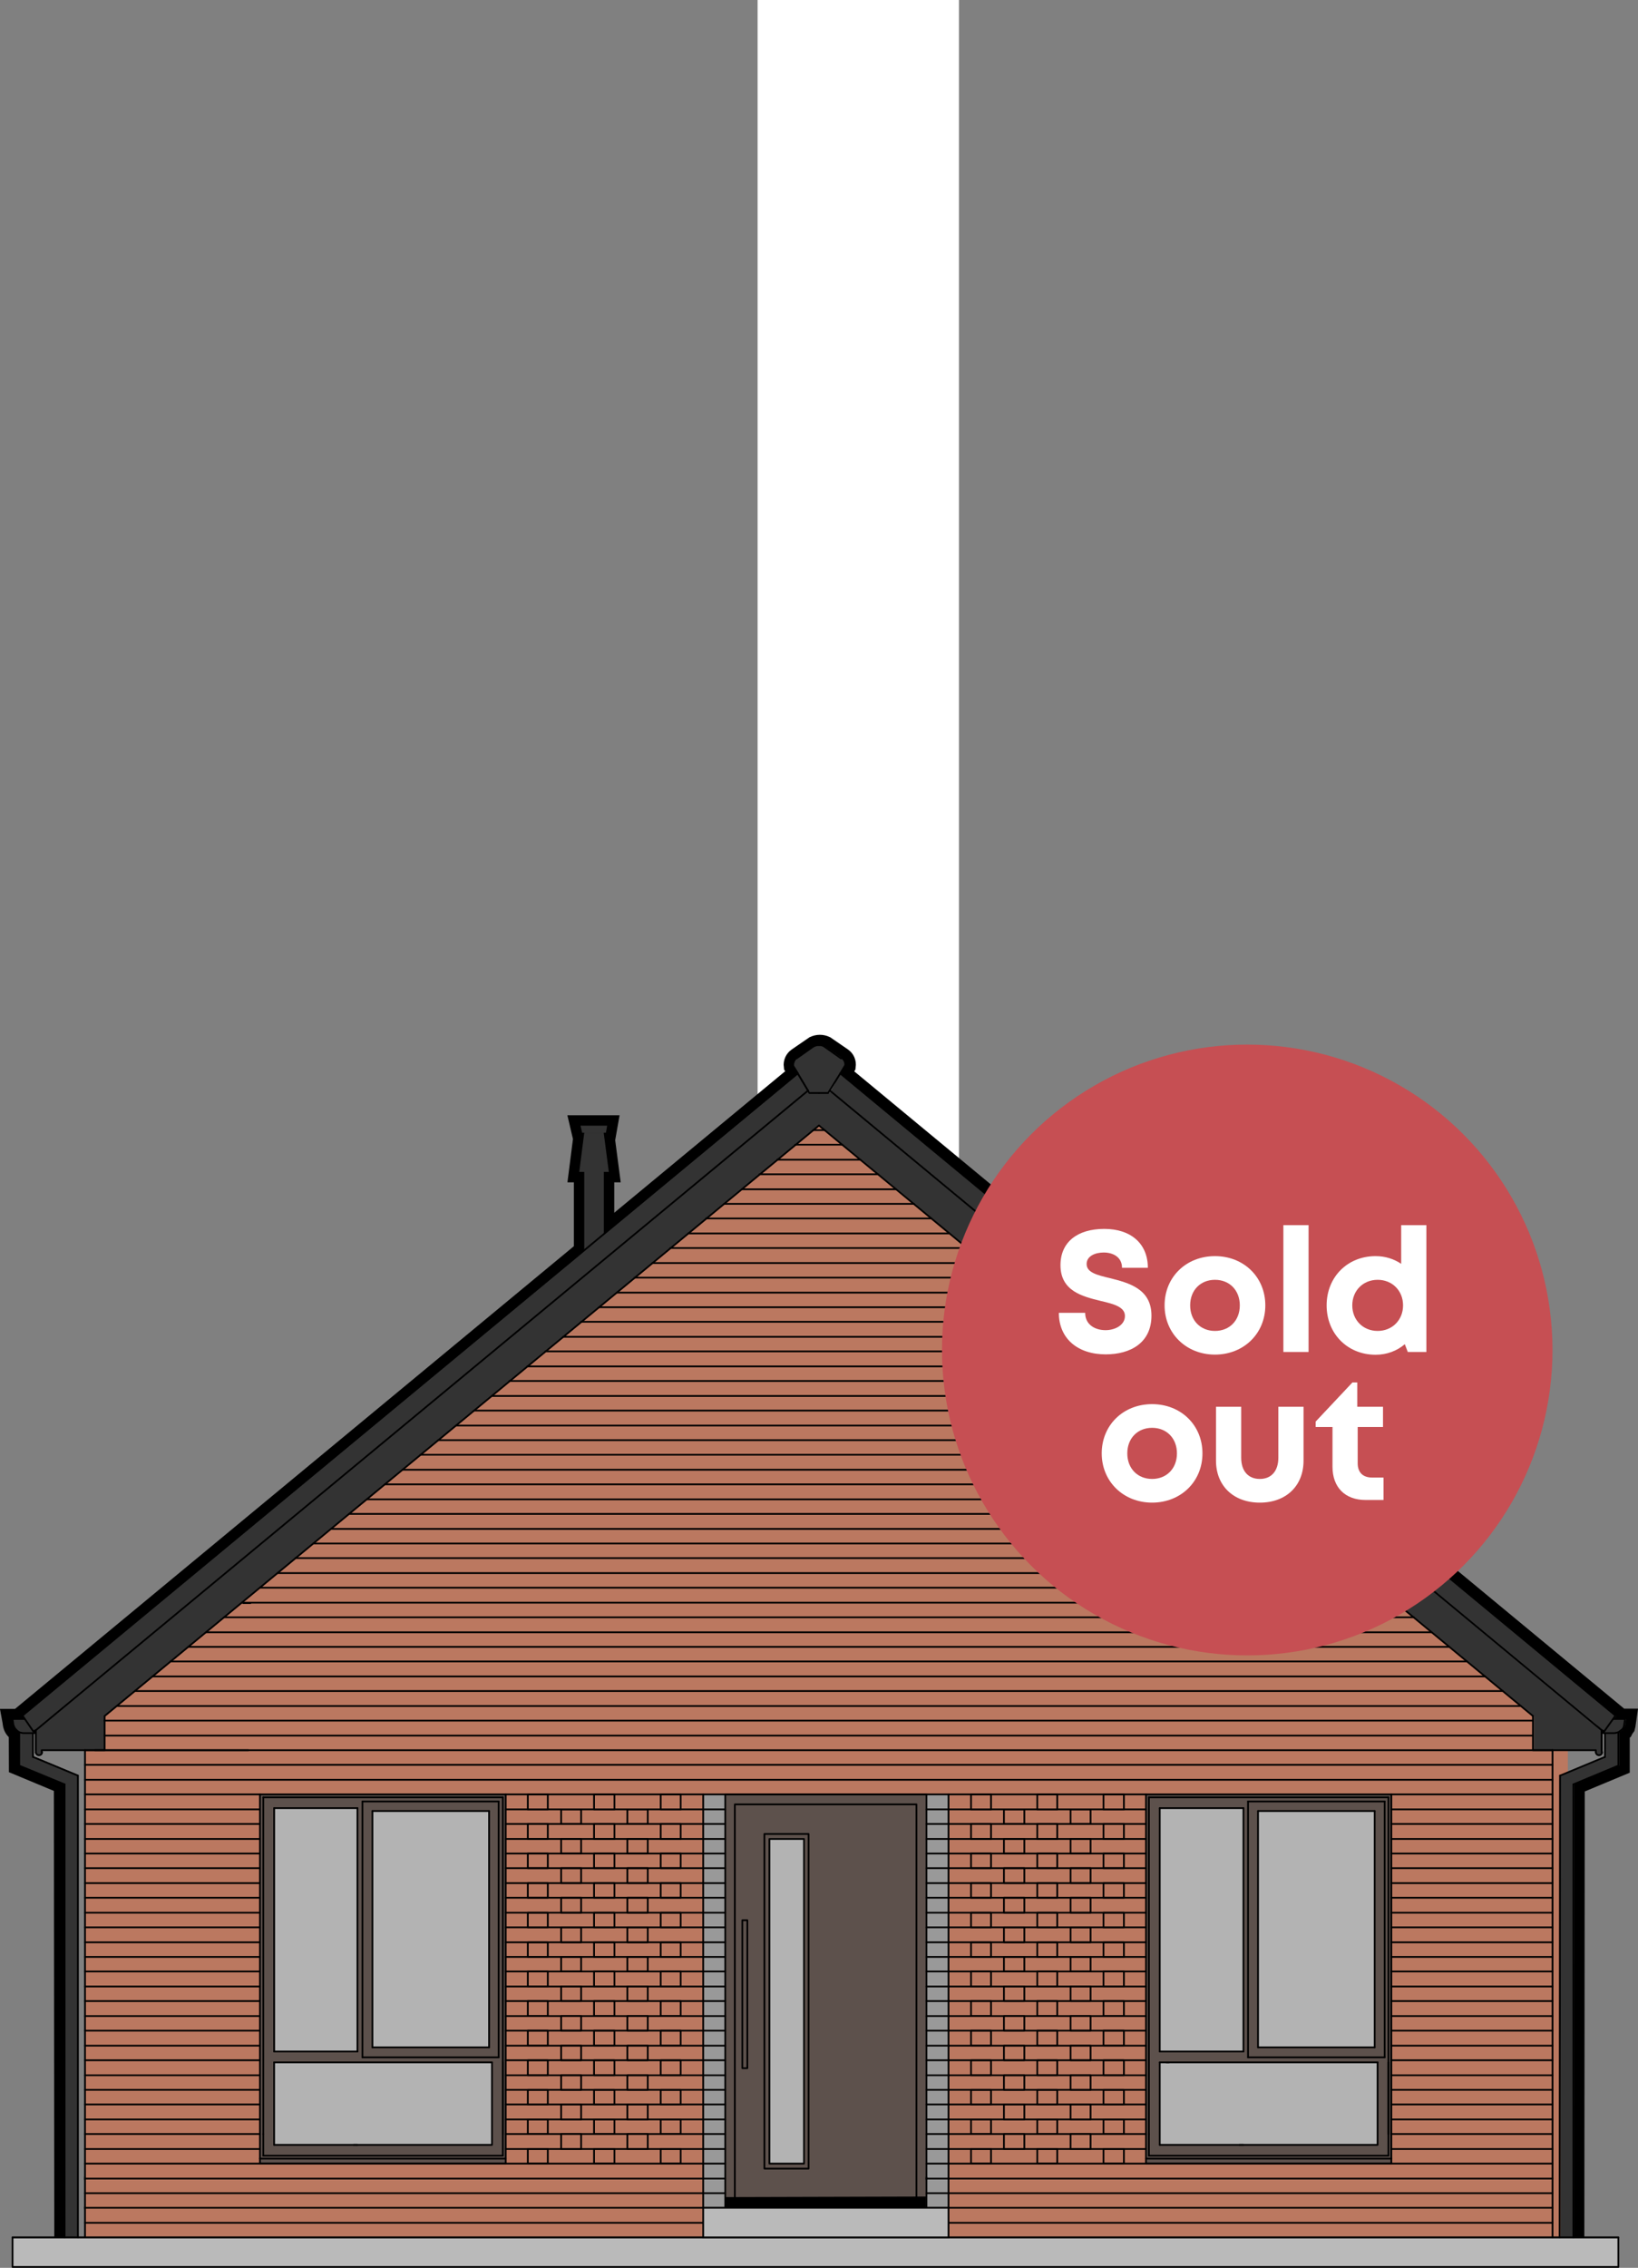 <?xml version="1.0" encoding="UTF-8"?><svg id="Layer_2" xmlns="http://www.w3.org/2000/svg" viewBox="0 0 471.87 653.02"><rect x="0" y="0" width="471.87" height="653.02" fill="#808080" stroke="none"/><defs><style>.cls-1{stroke-width:6px;}.cls-1,.cls-2{stroke-miterlimit:10;}.cls-1,.cls-2,.cls-3{stroke:#000;}.cls-1,.cls-3{fill:none;stroke-linecap:round;}.cls-4{fill:#fff;}.cls-5{fill:#999;}.cls-6{fill:#b3b3b3;}.cls-7,.cls-2{fill:#bababa;}.cls-8{fill:#bb7860;}.cls-9{fill:#333;}.cls-10{fill:#c64f53;}.cls-11{fill:#5d514c;}.cls-2,.cls-3{stroke-width:.5px;}.cls-3{stroke-linejoin:round;}</style></defs><g id="Layer_1-2"><rect class="cls-4" x="218.25" width="58" height="652"/><g id="b"><g id="c"><rect class="cls-11" x="330.05" y="516.6" width="70.75" height="106.24"/><polygon class="cls-11" points="266.86 635.49 208.85 635.58 208.85 516.6 266.86 516.51 266.86 635.49"/><rect class="cls-6" x="221.63" y="529.34" width="9.99" height="93.55"/><rect class="cls-6" x="334.09" y="520.62" width="24.12" height="69.96"/><rect class="cls-6" x="334.01" y="593.7" width="62.88" height="23.88"/><rect class="cls-6" x="362.41" y="521.46" width="33.6" height="68.04"/><rect class="cls-11" x="74.89" y="516.6" width="70.76" height="106.24"/><rect class="cls-6" x="79.19" y="520.62" width="23.78" height="69.96"/><rect class="cls-6" x="78.86" y="593.7" width="62.88" height="23.88"/><rect class="cls-6" x="107.23" y="521.46" width="33.6" height="68.04"/></g><g id="d"><path class="cls-1" d="m208.88,635.65h.25l57.56-.16v.16h.08v8.64h186.64l.12-130.44,12.96-5.4v-9.72l.48-.24.48-.36.24-.48.36-.48.12-.48.24-1.68h-3.44l.68-.96-223.5-184.92.3-.51,1.08-1.69c.12-.88-.21-1.74-.93-2.25l-4.92-3.38c-.47-.22-.98-.33-1.5-.33s-1.03.12-1.5.33l-4.92,3.38c-.72.5-1.1,1.37-.99,2.25l1.08,1.69,3.12,5.33-2.88-4.82-56.14,46.46v-18.14h1.44l-1.48-11.28h.64l.36-2.04h-7.68l.48,2.04h.6l-1.44,11.28h1.44v22.81L6.65,494.05l.74,1.01h-3.78c.03.16.07.41.11.71.09.63.07.65.13.88.05.19.16.63.48,1.08.18.25.36.4.62.62.21.18.41.32.58.43l.03,9.51,12.96,5.4.12,131.04"/></g><g id="e"><rect class="cls-9" x="168.31" y="335.88" width="5.64" height="26.94"/><polygon class="cls-9" points="167.23 324.13 174.91 324.13 174.55 326.17 167.71 326.17 167.23 324.13"/><polygon class="cls-9" points="166.87 337.45 175.39 337.45 173.91 326.17 168.31 326.17 166.87 337.45"/><path class="cls-8" d="m446.03,504.01v-9.84l-209.94-179.4L28.57,494.17l-4.08,9.84v140.28h184.39v-127.62h57.88v127.62h184.9v-140.28h-5.64.01Zm-300.34,118.87h-70.8v-106.18h70.8v106.18Zm255.12.03h-70.82v-106.24h70.82v106.24Z"/><polygon class="cls-9" points="466.49 497.91 466.49 508.45 453.53 513.85 453.41 644.29 449.57 644.29 449.57 511.21 462.65 505.81 462.57 499.06 466.49 497.91"/><path class="cls-9" d="m236.09,314.77h2.76l3.6-6.15,1.08-1.69c.12-.88-.21-1.74-.93-2.25l-4.92-3.38c-.47-.22-.98-.33-1.5-.33s-1.03.12-1.5.33l-4.92,3.38c-.72.5-1.1,1.37-.99,2.25l1.08,1.69,3.6,6.15h2.64,0Z"/><polygon class="cls-9" points="9.97 498.58 6.65 494.05 230.09 309.13 232.97 313.95 13.37 495.85 9.97 498.58"/><polygon class="cls-9" points="242.15 309.13 239.33 314.05 461.69 498.13 462.41 498.61 465.65 494.05 242.15 309.13"/><path class="cls-9" d="m239.33,314.05l-.48.72h-5.4l-.48-.82L10.52,498.21l1.48,5.8h18.41v-9.84l205.68-170.16,205.8,170.16v9.84h18v.6c0,.5.4.9.9.9s.9-.4.9-.9v-6.48l-222.36-184.08Z"/><polyline class="cls-9" points="462.17 498.45 462.17 499.09 465.41 499.09 466.01 498.97 466.49 498.73 466.97 498.49 467.45 498.13 467.69 497.65 468.05 497.17 468.17 496.69 468.41 495.01 464.97 495.01"/><polygon class="cls-9" points="5.53 497.81 5.56 508.29 18.52 513.69 18.64 644.73 22.48 644.73 22.48 511.05 9.38 505.6 9.4 497.81 5.53 497.81"/><rect class="cls-5" x="202.77" y="516.73" width="6.36" height="118.92"/><rect class="cls-5" x="266.69" y="516.73" width="6.56" height="118.92"/><path class="cls-9" d="m10.53,496.68c-.07,2.43-.14,4.86-.21,7.29l.1.95c.4.27.93.55,1.26.36.37-.21.32-.89.32-1.26-.02-2.55,1.77-3.49,1.42-5-.16-.67-.76-1.56-2.89-2.33h0Z"/><path class="cls-9" d="m8.06,495.06H3.61c.03.16.07.41.11.71.09.63.07.65.13.88.05.19.16.63.48,1.08.18.25.36.4.62.62.34.29.66.49.89.63,1.32.02,2.64.05,3.95.07,1.05-1.02,1.12-2.53.39-3.36-.75-.85-2.03-.65-2.12-.64h0Z"/></g><g id="f"><line class="cls-3" x1="24.49" y1="644.25" x2="24.49" y2="503.97"/><line class="cls-3" x1="10.33" y1="503.97" x2="10.33" y2="498.21"/><line class="cls-3" x1="266.89" y1="521.01" x2="273.25" y2="521.01"/><line class="cls-3" x1="266.89" y1="525.21" x2="273.25" y2="525.21"/><line class="cls-3" x1="266.89" y1="529.53" x2="273.25" y2="529.53"/><line class="cls-3" x1="266.89" y1="533.73" x2="273.25" y2="533.73"/><line class="cls-3" x1="266.89" y1="537.93" x2="273.25" y2="537.93"/><line class="cls-3" x1="266.89" y1="542.25" x2="273.25" y2="542.25"/><line class="cls-3" x1="266.89" y1="546.45" x2="273.25" y2="546.45"/><line class="cls-3" x1="266.89" y1="550.77" x2="273.25" y2="550.77"/><line class="cls-3" x1="266.89" y1="554.97" x2="273.25" y2="554.97"/><line class="cls-3" x1="266.89" y1="559.29" x2="273.25" y2="559.29"/><line class="cls-3" x1="266.89" y1="563.49" x2="273.25" y2="563.49"/><line class="cls-3" x1="266.89" y1="567.69" x2="273.25" y2="567.69"/><line class="cls-3" x1="266.89" y1="572.01" x2="273.25" y2="572.01"/><line class="cls-3" x1="266.89" y1="576.21" x2="273.25" y2="576.21"/><line class="cls-3" x1="266.89" y1="580.53" x2="273.25" y2="580.53"/><line class="cls-3" x1="266.89" y1="584.73" x2="273.25" y2="584.73"/><line class="cls-3" x1="266.89" y1="589.05" x2="273.25" y2="589.05"/><line class="cls-3" x1="266.89" y1="593.25" x2="273.25" y2="593.25"/><line class="cls-3" x1="266.89" y1="597.57" x2="273.25" y2="597.57"/><line class="cls-3" x1="266.89" y1="601.77" x2="273.25" y2="601.77"/><line class="cls-3" x1="266.89" y1="605.97" x2="273.25" y2="605.97"/><line class="cls-3" x1="266.89" y1="610.29" x2="273.25" y2="610.29"/><line class="cls-3" x1="266.89" y1="614.49" x2="273.25" y2="614.49"/><line class="cls-3" x1="266.89" y1="618.81" x2="273.25" y2="618.81"/><line class="cls-3" x1="266.89" y1="623.01" x2="273.25" y2="623.01"/><line class="cls-3" x1="266.89" y1="627.33" x2="273.25" y2="627.33"/><line class="cls-3" x1="266.89" y1="631.53" x2="273.25" y2="631.53"/><line class="cls-3" x1="24.49" y1="635.97" x2="24.49" y2="635.61"/><path class="cls-7" d="m3.61,652.77l462.6-8.52v8.52H3.61Zm0-8.52v8.52l462.6-8.52H3.61Z"/><rect class="cls-3" x="3.61" y="644.25" width="462.6" height="8.52"/><line class="cls-3" x1="3.61" y1="644.25" x2="466.21" y2="644.25"/><line class="cls-3" x1="24.49" y1="503.97" x2="24.49" y2="503.97"/><line class="cls-3" x1="10.33" y1="498.21" x2="10.33" y2="504.57"/><path class="cls-3" d="m10.33,504.51c0,.5.4.9.9.9s.9-.4.9-.9"/><polyline class="cls-3" points="12.01 504.57 12.01 503.97 24.49 503.97"/><path class="cls-3" d="m243.47,306.82c.12-.87-.26-1.73-.99-2.24"/><path class="cls-3" d="m237.39,301.26c-.47-.22-.98-.33-1.5-.33"/><line class="cls-3" x1="237.37" y1="301.29" x2="242.29" y2="304.77"/><polyline class="cls-3" points="243.37 306.93 242.29 308.73 238.57 314.73 235.93 314.73"/><path class="cls-3" d="m235.96,300.93c-.52,0-1.03.12-1.5.33"/><line class="cls-3" x1="234.37" y1="301.29" x2="229.45" y2="304.77"/><path class="cls-3" d="m229.5,304.58c-.72.5-1.1,1.36-.99,2.24"/><polyline class="cls-3" points="228.49 306.93 229.57 308.73 233.17 314.73 235.93 314.73"/><polyline class="cls-3" points="229.81 309.09 6.49 494.01 9.61 498.57 10.33 498.21"/><polyline class="cls-3" points="266.89 516.69 208.93 516.69 208.93 635.73 266.89 635.73 266.89 516.69"/><polyline class="cls-3" points="211.69 519.57 264.01 519.57 264.01 632.97 211.69 632.97 211.69 519.57"/><polyline class="cls-3" points="220.21 528.09 232.93 528.09 232.93 624.45 220.21 624.45 220.21 528.09"/><polyline class="cls-3" points="221.65 529.53 231.61 529.53 231.61 623.01 221.65 623.01 221.65 529.53"/><polyline class="cls-3" points="215.29 552.93 215.29 595.53 213.85 595.53 213.85 552.93 215.29 552.93"/><polyline class="cls-3" points="461.41 498.21 462.13 498.57 465.37 494.01 242.05 309.09"/><polyline class="cls-3" points="30.13 503.97 24.49 503.97 30.13 503.97 30.13 494.13 235.93 324.09"/><line class="cls-3" x1="10.33" y1="498.21" x2="232.81" y2="314.01"/><line class="cls-3" x1="441.61" y1="494.13" x2="235.93" y2="324.09"/><line class="cls-3" x1="461.41" y1="498.21" x2="239.05" y2="314.01"/><polyline class="cls-3" points="157.81 589.05 152.05 589.05 152.05 584.73 157.81 584.73 157.81 589.05"/><polyline class="cls-3" points="177.01 589.05 171.13 589.05 171.13 584.73 177.01 584.73 177.01 589.05"/><polyline class="cls-3" points="167.41 584.73 161.65 584.73 161.65 580.53 167.41 580.53 167.41 584.73"/><polyline class="cls-3" points="157.81 580.53 152.05 580.53 152.05 576.21 157.81 576.21 157.81 580.53"/><polyline class="cls-3" points="177.01 580.53 171.13 580.53 171.13 576.21 177.01 576.21 177.01 580.53"/><polyline class="cls-3" points="167.41 576.21 161.65 576.21 161.65 572.01 167.41 572.01 167.41 576.21"/><polyline class="cls-3" points="157.81 572.01 152.05 572.01 152.05 567.69 157.81 567.69 157.81 572.01"/><polyline class="cls-3" points="177.01 572.01 171.13 572.01 171.13 567.69 177.01 567.69 177.01 572.01"/><polyline class="cls-3" points="167.41 567.69 161.65 567.69 161.65 563.49 167.41 563.49 167.41 567.69"/><polyline class="cls-3" points="157.81 563.49 152.05 563.49 152.05 559.29 157.81 559.29 157.81 563.49"/><polyline class="cls-3" points="177.01 563.49 171.13 563.49 171.13 559.29 177.01 559.29 177.01 563.49"/><polyline class="cls-3" points="167.41 559.29 161.65 559.29 161.65 554.97 167.41 554.97 167.41 559.29"/><polyline class="cls-3" points="157.81 554.97 152.05 554.97 152.05 550.77 157.81 550.77 157.81 554.97"/><polyline class="cls-3" points="177.01 554.97 171.13 554.97 171.13 550.77 177.01 550.77 177.01 554.97"/><polyline class="cls-3" points="167.41 550.77 161.65 550.77 161.65 546.45 167.41 546.45 167.41 550.77"/><polyline class="cls-3" points="157.81 546.45 152.05 546.45 152.05 542.25 157.81 542.25 157.81 546.45"/><polyline class="cls-3" points="177.01 546.45 171.13 546.45 171.13 542.25 177.01 542.25 177.01 546.45"/><polyline class="cls-3" points="167.41 542.25 161.65 542.25 161.65 537.93 167.41 537.93 167.41 542.25"/><polyline class="cls-3" points="157.81 537.93 152.05 537.93 152.05 533.73 157.81 533.73 157.81 537.93"/><polyline class="cls-3" points="177.01 537.93 171.13 537.93 171.13 533.73 177.01 533.73 177.01 537.93"/><polyline class="cls-3" points="167.41 533.73 161.65 533.73 161.65 529.53 167.41 529.53 167.41 533.73"/><polyline class="cls-3" points="157.81 529.53 152.05 529.53 152.05 525.21 157.81 525.21 157.81 529.53"/><polyline class="cls-3" points="177.01 529.53 171.13 529.53 171.13 525.21 177.01 525.21 177.01 529.53"/><polyline class="cls-3" points="167.41 525.21 161.65 525.21 161.65 521.01 167.41 521.01 167.41 525.21"/><polyline class="cls-3" points="157.81 521.01 152.05 521.01 152.05 516.69 157.81 516.69 157.81 521.01"/><polyline class="cls-3" points="177.01 521.01 171.13 521.01 171.13 516.69 177.01 516.69 177.01 521.01"/><polyline class="cls-3" points="157.81 597.57 152.05 597.57 152.05 593.25 157.81 593.25 157.81 597.57"/><polyline class="cls-3" points="177.01 597.57 171.13 597.57 171.13 593.25 177.01 593.25 177.01 597.57"/><polyline class="cls-3" points="167.41 593.25 161.65 593.25 161.65 589.05 167.41 589.05 167.41 593.25"/><polyline class="cls-3" points="157.81 605.97 152.05 605.97 152.05 601.77 157.81 601.77 157.81 605.97"/><polyline class="cls-3" points="177.01 605.97 171.13 605.97 171.13 601.77 177.01 601.77 177.01 605.97"/><polyline class="cls-3" points="167.41 601.77 161.65 601.77 161.65 597.57 167.41 597.57 167.41 601.77"/><polyline class="cls-3" points="157.81 614.49 152.05 614.49 152.05 610.29 157.81 610.29 157.81 614.49"/><polyline class="cls-3" points="177.01 614.49 171.13 614.49 171.13 610.29 177.01 610.29 177.01 614.49"/><polyline class="cls-3" points="167.41 610.29 161.65 610.29 161.65 605.97 167.41 605.97 167.41 610.29"/><polyline class="cls-3" points="157.81 623.01 152.05 623.01 152.05 618.81 157.81 618.81 157.81 623.01"/><polyline class="cls-3" points="177.01 623.01 171.13 623.01 171.13 618.81 177.01 618.81 177.01 623.01"/><polyline class="cls-3" points="167.41 618.81 161.65 618.81 161.65 614.49 167.41 614.49 167.41 618.81"/><line class="cls-3" x1="202.57" y1="521.01" x2="208.93" y2="521.01"/><line class="cls-3" x1="202.57" y1="525.21" x2="208.93" y2="525.21"/><line class="cls-3" x1="202.57" y1="529.53" x2="208.93" y2="529.53"/><line class="cls-3" x1="202.57" y1="533.73" x2="208.93" y2="533.73"/><line class="cls-3" x1="202.57" y1="537.93" x2="208.93" y2="537.93"/><line class="cls-3" x1="202.57" y1="542.25" x2="208.93" y2="542.25"/><line class="cls-3" x1="202.57" y1="546.45" x2="208.93" y2="546.45"/><line class="cls-3" x1="202.57" y1="550.77" x2="208.93" y2="550.77"/><line class="cls-3" x1="202.57" y1="554.97" x2="208.93" y2="554.97"/><line class="cls-3" x1="202.57" y1="559.29" x2="208.93" y2="559.29"/><line class="cls-3" x1="202.57" y1="563.49" x2="208.93" y2="563.49"/><line class="cls-3" x1="202.57" y1="567.69" x2="208.93" y2="567.69"/><line class="cls-3" x1="202.57" y1="572.01" x2="208.93" y2="572.01"/><line class="cls-3" x1="202.57" y1="576.21" x2="208.93" y2="576.21"/><line class="cls-3" x1="202.57" y1="580.53" x2="208.93" y2="580.53"/><line class="cls-3" x1="202.57" y1="584.73" x2="208.93" y2="584.73"/><line class="cls-3" x1="202.57" y1="589.05" x2="208.93" y2="589.05"/><line class="cls-3" x1="202.57" y1="593.25" x2="208.93" y2="593.25"/><line class="cls-3" x1="202.57" y1="597.57" x2="208.93" y2="597.57"/><line class="cls-3" x1="202.57" y1="601.77" x2="208.93" y2="601.77"/><line class="cls-3" x1="202.57" y1="605.97" x2="208.93" y2="605.97"/><line class="cls-3" x1="202.57" y1="610.29" x2="208.93" y2="610.29"/><line class="cls-3" x1="202.57" y1="614.49" x2="208.93" y2="614.49"/><line class="cls-3" x1="202.57" y1="618.81" x2="208.93" y2="618.81"/><line class="cls-3" x1="202.57" y1="623.01" x2="208.93" y2="623.01"/><line class="cls-3" x1="202.57" y1="627.33" x2="208.93" y2="627.33"/><line class="cls-3" x1="202.57" y1="631.53" x2="208.93" y2="631.53"/><polyline class="cls-3" points="202.57 635.73 202.57 516.69 273.25 516.69 273.25 635.73"/><line class="cls-3" x1="145.69" y1="516.69" x2="74.89" y2="516.69"/><line class="cls-3" x1="145.69" y1="623.01" x2="74.89" y2="623.01"/><line class="cls-3" x1="140.89" y1="521.49" x2="107.29" y2="521.49"/><line class="cls-3" x1="143.65" y1="518.73" x2="104.41" y2="518.73"/><line class="cls-3" x1="102.97" y1="520.65" x2="78.97" y2="520.65"/><line class="cls-3" x1="144.85" y1="517.53" x2="75.85" y2="517.53"/><line class="cls-3" x1="78.97" y1="520.65" x2="78.97" y2="590.73"/><line class="cls-3" x1="78.97" y1="593.85" x2="78.97" y2="617.61"/><line class="cls-3" x1="75.85" y1="517.53" x2="75.85" y2="614.49"/><line class="cls-3" x1="140.89" y1="589.53" x2="107.29" y2="589.53"/><line class="cls-3" x1="143.65" y1="592.41" x2="104.41" y2="592.41"/><line class="cls-3" x1="145.69" y1="621.57" x2="74.89" y2="621.57"/><line class="cls-3" x1="140.89" y1="521.49" x2="140.89" y2="589.53"/><line class="cls-3" x1="143.65" y1="518.73" x2="143.65" y2="592.41"/><line class="cls-3" x1="107.29" y1="521.49" x2="107.29" y2="589.53"/><line class="cls-3" x1="104.41" y1="518.73" x2="104.41" y2="592.41"/><line class="cls-3" x1="102.97" y1="520.65" x2="102.97" y2="590.73"/><line class="cls-3" x1="145.69" y1="623.01" x2="145.69" y2="516.69"/><line class="cls-3" x1="74.89" y1="623.01" x2="74.89" y2="516.69"/><line class="cls-3" x1="75.85" y1="620.73" x2="75.85" y2="614.49"/><line class="cls-3" x1="144.85" y1="620.73" x2="144.85" y2="593.85"/><line class="cls-3" x1="102.97" y1="617.61" x2="78.97" y2="617.61"/><line class="cls-3" x1="144.85" y1="620.73" x2="75.85" y2="620.73"/><line class="cls-3" x1="78.97" y1="593.85" x2="141.73" y2="593.85"/><line class="cls-3" x1="78.97" y1="590.73" x2="102.97" y2="590.73"/><polyline class="cls-3" points="101.89 617.61 141.73 617.61 141.73 593.85"/><line class="cls-3" x1="144.85" y1="517.53" x2="144.85" y2="614.49"/><line class="cls-3" x1="400.81" y1="516.69" x2="330.13" y2="516.69"/><line class="cls-3" x1="400.81" y1="623.01" x2="330.13" y2="623.01"/><line class="cls-3" x1="396.01" y1="521.49" x2="362.41" y2="521.49"/><line class="cls-3" x1="398.89" y1="518.73" x2="359.53" y2="518.73"/><line class="cls-3" x1="358.21" y1="520.65" x2="334.09" y2="520.65"/><line class="cls-3" x1="399.97" y1="517.53" x2="330.97" y2="517.53"/><line class="cls-3" x1="334.09" y1="520.65" x2="334.09" y2="590.73"/><line class="cls-3" x1="334.09" y1="593.85" x2="334.09" y2="617.61"/><line class="cls-3" x1="330.97" y1="517.53" x2="330.97" y2="614.49"/><line class="cls-3" x1="396.01" y1="589.53" x2="362.41" y2="589.53"/><line class="cls-3" x1="398.89" y1="592.41" x2="359.53" y2="592.41"/><line class="cls-3" x1="400.81" y1="621.57" x2="330.13" y2="621.57"/><line class="cls-3" x1="396.01" y1="521.49" x2="396.01" y2="589.53"/><line class="cls-3" x1="398.89" y1="518.73" x2="398.89" y2="592.41"/><line class="cls-3" x1="362.41" y1="521.49" x2="362.41" y2="589.53"/><line class="cls-3" x1="359.53" y1="518.73" x2="359.53" y2="592.41"/><line class="cls-3" x1="358.21" y1="520.65" x2="358.21" y2="590.73"/><line class="cls-3" x1="400.81" y1="623.01" x2="400.81" y2="516.69"/><line class="cls-3" x1="330.13" y1="623.01" x2="330.13" y2="516.69"/><line class="cls-3" x1="330.97" y1="620.73" x2="330.97" y2="614.49"/><line class="cls-3" x1="399.97" y1="620.73" x2="399.97" y2="593.85"/><line class="cls-3" x1="358.21" y1="617.61" x2="334.09" y2="617.61"/><line class="cls-3" x1="399.97" y1="620.73" x2="330.97" y2="620.73"/><line class="cls-3" x1="334.09" y1="593.85" x2="396.85" y2="593.85"/><line class="cls-3" x1="334.09" y1="590.73" x2="358.21" y2="590.73"/><polyline class="cls-3" points="357.01 617.61 396.85 617.61 396.85 593.85"/><line class="cls-3" x1="399.97" y1="517.53" x2="399.97" y2="614.49"/><polyline class="cls-3" points="9.97 498.45 9.97 499.05 6.61 499.05 6.01 498.93 5.53 498.81 5.05 498.45 4.69 498.09 4.33 497.73 4.09 497.25 3.85 496.65 3.61 494.97 6.97 494.97"/><line class="cls-3" x1="22.45" y1="511.29" x2="22.45" y2="644.25"/><line class="cls-3" x1="18.61" y1="513.81" x2="18.61" y2="644.25"/><line class="cls-3" x1="9.49" y1="499.05" x2="9.49" y2="505.89"/><line class="cls-3" x1="5.53" y1="498.81" x2="5.53" y2="508.41"/><line class="cls-3" x1="9.49" y1="505.89" x2="22.45" y2="511.29"/><line class="cls-3" x1="5.53" y1="508.41" x2="18.61" y2="513.81"/><line class="cls-3" x1="447.25" y1="644.25" x2="447.25" y2="503.97"/><line class="cls-3" x1="461.41" y1="503.97" x2="461.41" y2="498.21"/><line class="cls-3" x1="447.25" y1="503.97" x2="447.25" y2="503.97"/><line class="cls-3" x1="461.41" y1="498.21" x2="461.41" y2="504.57"/><path class="cls-3" d="m459.73,504.51c0,.5.4.9.9.9s.9-.4.9-.9"/><polyline class="cls-3" points="459.73 504.57 459.73 503.97 447.25 503.97"/><polyline class="cls-3" points="441.61 503.97 447.25 503.97 441.61 503.97 441.61 494.13"/><polyline class="cls-3" points="461.89 498.45 461.89 499.05 465.13 499.05 465.73 498.93 466.21 498.81 466.69 498.45 467.17 498.09 467.53 497.73 467.77 497.25 467.89 496.65 468.13 494.97 464.89 494.97"/><line class="cls-3" x1="449.41" y1="511.29" x2="449.29" y2="644.25"/><line class="cls-3" x1="453.25" y1="513.81" x2="453.25" y2="644.25"/><line class="cls-3" x1="462.37" y1="499.05" x2="462.37" y2="505.89"/><line class="cls-3" x1="466.21" y1="498.81" x2="466.21" y2="508.41"/><line class="cls-3" x1="462.37" y1="505.89" x2="449.41" y2="511.29"/><line class="cls-3" x1="466.21" y1="508.41" x2="453.25" y2="513.81"/><line class="cls-3" x1="234.25" y1="325.41" x2="237.49" y2="325.41"/><line class="cls-3" x1="229.09" y1="329.61" x2="242.65" y2="329.61"/><line class="cls-3" x1="223.93" y1="333.93" x2="247.81" y2="333.93"/><line class="cls-3" x1="218.77" y1="338.13" x2="252.97" y2="338.13"/><line class="cls-3" x1="213.73" y1="342.45" x2="258.13" y2="342.45"/><line class="cls-3" x1="208.57" y1="346.65" x2="263.29" y2="346.65"/><line class="cls-3" x1="203.41" y1="350.85" x2="268.33" y2="350.85"/><line class="cls-3" x1="198.25" y1="355.17" x2="273.49" y2="355.17"/><line class="cls-3" x1="193.09" y1="359.37" x2="278.65" y2="359.37"/><line class="cls-3" x1="187.93" y1="363.69" x2="283.81" y2="363.69"/><line class="cls-3" x1="182.77" y1="367.89" x2="288.97" y2="367.89"/><line class="cls-3" x1="177.73" y1="372.21" x2="294.13" y2="372.21"/><line class="cls-3" x1="172.57" y1="376.41" x2="299.29" y2="376.41"/><line class="cls-3" x1="167.41" y1="380.61" x2="304.33" y2="380.61"/><line class="cls-3" x1="162.25" y1="384.93" x2="309.49" y2="384.93"/><line class="cls-3" x1="157.09" y1="389.13" x2="314.65" y2="389.13"/><line class="cls-3" x1="151.93" y1="393.45" x2="319.81" y2="393.45"/><line class="cls-3" x1="146.77" y1="397.65" x2="324.97" y2="397.65"/><line class="cls-3" x1="141.73" y1="401.97" x2="330.13" y2="401.97"/><line class="cls-3" x1="136.57" y1="406.17" x2="335.29" y2="406.17"/><line class="cls-3" x1="131.41" y1="410.49" x2="340.33" y2="410.49"/><line class="cls-3" x1="126.25" y1="414.69" x2="345.49" y2="414.69"/><line class="cls-3" x1="121.09" y1="418.89" x2="350.65" y2="418.89"/><line class="cls-3" x1="115.93" y1="423.21" x2="355.81" y2="423.21"/><line class="cls-3" x1="110.89" y1="427.41" x2="360.97" y2="427.41"/><line class="cls-3" x1="105.73" y1="431.73" x2="366.13" y2="431.73"/><line class="cls-3" x1="100.57" y1="435.93" x2="371.29" y2="435.93"/><line class="cls-3" x1="95.41" y1="440.25" x2="376.33" y2="440.25"/><line class="cls-3" x1="90.25" y1="444.45" x2="381.49" y2="444.45"/><line class="cls-3" x1="85.09" y1="448.65" x2="386.65" y2="448.65"/><line class="cls-3" x1="79.93" y1="452.97" x2="391.81" y2="452.97"/><line class="cls-3" x1="74.89" y1="457.17" x2="396.97" y2="457.17"/><line class="cls-3" x1="69.73" y1="461.49" x2="402.13" y2="461.49"/><line class="cls-3" x1="64.57" y1="465.69" x2="407.29" y2="465.69"/><line class="cls-3" x1="59.41" y1="470.01" x2="412.33" y2="470.01"/><line class="cls-3" x1="54.25" y1="474.21" x2="417.49" y2="474.21"/><line class="cls-3" x1="49.09" y1="478.41" x2="422.65" y2="478.41"/><line class="cls-3" x1="43.93" y1="482.73" x2="427.81" y2="482.73"/><line class="cls-3" x1="38.89" y1="486.93" x2="432.97" y2="486.93"/><line class="cls-3" x1="33.73" y1="491.25" x2="438.13" y2="491.25"/><line class="cls-3" x1="30.13" y1="495.45" x2="441.61" y2="495.45"/><line class="cls-3" x1="30.13" y1="499.77" x2="441.61" y2="499.77"/><line class="cls-3" x1="24.49" y1="503.97" x2="447.25" y2="503.97"/><line class="cls-3" x1="24.49" y1="508.17" x2="447.25" y2="508.17"/><line class="cls-3" x1="24.49" y1="512.49" x2="447.25" y2="512.49"/><line class="cls-3" x1="24.49" y1="516.69" x2="74.89" y2="516.69"/><line class="cls-3" x1="400.81" y1="516.69" x2="447.25" y2="516.69"/><line class="cls-3" x1="145.69" y1="516.69" x2="202.57" y2="516.69"/><line class="cls-3" x1="273.25" y1="516.69" x2="330.13" y2="516.69"/><line class="cls-3" x1="24.49" y1="521.01" x2="74.89" y2="521.01"/><line class="cls-3" x1="400.81" y1="521.01" x2="447.25" y2="521.01"/><line class="cls-3" x1="145.69" y1="521.01" x2="202.57" y2="521.01"/><line class="cls-3" x1="273.25" y1="521.01" x2="330.13" y2="521.01"/><line class="cls-3" x1="24.49" y1="525.21" x2="74.89" y2="525.21"/><line class="cls-3" x1="400.81" y1="525.21" x2="447.25" y2="525.21"/><line class="cls-3" x1="145.69" y1="525.21" x2="202.57" y2="525.21"/><line class="cls-3" x1="273.25" y1="525.21" x2="330.13" y2="525.21"/><line class="cls-3" x1="24.49" y1="529.53" x2="74.89" y2="529.53"/><line class="cls-3" x1="400.81" y1="529.53" x2="447.25" y2="529.53"/><line class="cls-3" x1="145.69" y1="529.53" x2="202.57" y2="529.53"/><line class="cls-3" x1="273.25" y1="529.53" x2="330.13" y2="529.53"/><line class="cls-3" x1="24.49" y1="533.73" x2="74.89" y2="533.73"/><line class="cls-3" x1="400.81" y1="533.73" x2="447.25" y2="533.73"/><line class="cls-3" x1="145.69" y1="533.73" x2="202.57" y2="533.73"/><line class="cls-3" x1="273.25" y1="533.73" x2="330.13" y2="533.73"/><line class="cls-3" x1="24.49" y1="537.93" x2="74.89" y2="537.93"/><line class="cls-3" x1="400.81" y1="537.93" x2="447.25" y2="537.93"/><line class="cls-3" x1="145.69" y1="537.93" x2="202.57" y2="537.93"/><line class="cls-3" x1="273.25" y1="537.93" x2="330.13" y2="537.93"/><line class="cls-3" x1="24.49" y1="542.25" x2="74.89" y2="542.25"/><line class="cls-3" x1="400.81" y1="542.25" x2="447.25" y2="542.25"/><line class="cls-3" x1="145.69" y1="542.25" x2="202.57" y2="542.25"/><line class="cls-3" x1="273.25" y1="542.25" x2="330.13" y2="542.25"/><line class="cls-3" x1="24.49" y1="546.45" x2="74.89" y2="546.45"/><line class="cls-3" x1="400.81" y1="546.45" x2="447.25" y2="546.45"/><line class="cls-3" x1="145.69" y1="546.45" x2="202.57" y2="546.45"/><line class="cls-3" x1="273.25" y1="546.45" x2="330.13" y2="546.45"/><line class="cls-3" x1="24.49" y1="550.77" x2="74.89" y2="550.77"/><line class="cls-3" x1="400.81" y1="550.77" x2="447.25" y2="550.77"/><line class="cls-3" x1="145.69" y1="550.77" x2="202.57" y2="550.77"/><line class="cls-3" x1="273.25" y1="550.77" x2="330.13" y2="550.77"/><line class="cls-3" x1="24.49" y1="554.97" x2="74.89" y2="554.97"/><line class="cls-3" x1="400.81" y1="554.97" x2="447.25" y2="554.97"/><line class="cls-3" x1="145.69" y1="554.97" x2="202.57" y2="554.97"/><line class="cls-3" x1="273.25" y1="554.97" x2="330.13" y2="554.97"/><line class="cls-3" x1="24.49" y1="559.29" x2="74.89" y2="559.29"/><line class="cls-3" x1="400.81" y1="559.29" x2="447.25" y2="559.29"/><line class="cls-3" x1="145.69" y1="559.29" x2="202.57" y2="559.29"/><line class="cls-3" x1="273.25" y1="559.29" x2="330.13" y2="559.29"/><line class="cls-3" x1="24.49" y1="563.49" x2="74.89" y2="563.49"/><line class="cls-3" x1="400.81" y1="563.49" x2="447.25" y2="563.49"/><line class="cls-3" x1="145.69" y1="563.49" x2="202.57" y2="563.49"/><line class="cls-3" x1="273.25" y1="563.49" x2="330.13" y2="563.49"/><line class="cls-3" x1="24.49" y1="567.69" x2="74.89" y2="567.69"/><line class="cls-3" x1="400.81" y1="567.69" x2="447.25" y2="567.69"/><line class="cls-3" x1="145.69" y1="567.69" x2="202.57" y2="567.69"/><line class="cls-3" x1="273.25" y1="567.69" x2="330.13" y2="567.69"/><line class="cls-3" x1="24.49" y1="572.01" x2="74.89" y2="572.01"/><line class="cls-3" x1="400.81" y1="572.01" x2="447.25" y2="572.01"/><line class="cls-3" x1="145.69" y1="572.01" x2="202.57" y2="572.01"/><line class="cls-3" x1="273.25" y1="572.01" x2="330.13" y2="572.01"/><line class="cls-3" x1="24.49" y1="576.21" x2="74.89" y2="576.21"/><line class="cls-3" x1="400.81" y1="576.21" x2="447.25" y2="576.21"/><line class="cls-3" x1="145.69" y1="576.21" x2="202.57" y2="576.21"/><line class="cls-3" x1="273.25" y1="576.21" x2="330.13" y2="576.21"/><line class="cls-3" x1="24.49" y1="580.53" x2="74.89" y2="580.53"/><line class="cls-3" x1="400.81" y1="580.53" x2="447.25" y2="580.53"/><line class="cls-3" x1="145.69" y1="580.53" x2="202.57" y2="580.53"/><line class="cls-3" x1="273.25" y1="580.53" x2="330.13" y2="580.53"/><line class="cls-3" x1="24.49" y1="584.73" x2="74.89" y2="584.73"/><line class="cls-3" x1="400.81" y1="584.73" x2="447.25" y2="584.73"/><line class="cls-3" x1="145.69" y1="584.73" x2="202.57" y2="584.73"/><line class="cls-3" x1="273.25" y1="584.73" x2="330.13" y2="584.73"/><line class="cls-3" x1="24.49" y1="589.05" x2="74.89" y2="589.05"/><line class="cls-3" x1="400.81" y1="589.05" x2="447.25" y2="589.05"/><line class="cls-3" x1="145.69" y1="589.05" x2="202.57" y2="589.05"/><line class="cls-3" x1="273.25" y1="589.05" x2="330.13" y2="589.05"/><line class="cls-3" x1="24.49" y1="593.25" x2="74.89" y2="593.25"/><line class="cls-3" x1="400.81" y1="593.25" x2="447.25" y2="593.25"/><line class="cls-3" x1="145.69" y1="593.25" x2="202.57" y2="593.25"/><line class="cls-3" x1="273.25" y1="593.25" x2="330.13" y2="593.25"/><line class="cls-3" x1="24.49" y1="597.57" x2="74.89" y2="597.57"/><line class="cls-3" x1="400.81" y1="597.57" x2="447.25" y2="597.57"/><line class="cls-3" x1="145.69" y1="597.57" x2="202.57" y2="597.57"/><line class="cls-3" x1="273.25" y1="597.57" x2="330.13" y2="597.57"/><line class="cls-3" x1="24.49" y1="601.77" x2="74.89" y2="601.77"/><line class="cls-3" x1="400.81" y1="601.77" x2="447.25" y2="601.77"/><line class="cls-3" x1="145.69" y1="601.77" x2="202.57" y2="601.77"/><line class="cls-3" x1="273.25" y1="601.77" x2="330.13" y2="601.77"/><line class="cls-3" x1="24.49" y1="605.97" x2="74.89" y2="605.97"/><line class="cls-3" x1="400.81" y1="605.97" x2="447.25" y2="605.97"/><line class="cls-3" x1="145.69" y1="605.97" x2="202.57" y2="605.97"/><line class="cls-3" x1="273.25" y1="605.97" x2="330.13" y2="605.97"/><line class="cls-3" x1="24.49" y1="610.29" x2="74.89" y2="610.29"/><line class="cls-3" x1="400.81" y1="610.29" x2="447.25" y2="610.29"/><line class="cls-3" x1="145.69" y1="610.29" x2="202.57" y2="610.29"/><line class="cls-3" x1="273.25" y1="610.29" x2="330.13" y2="610.29"/><line class="cls-3" x1="24.49" y1="614.49" x2="74.89" y2="614.49"/><line class="cls-3" x1="400.81" y1="614.49" x2="447.25" y2="614.49"/><line class="cls-3" x1="145.69" y1="614.49" x2="202.57" y2="614.49"/><line class="cls-3" x1="273.25" y1="614.49" x2="330.13" y2="614.49"/><line class="cls-3" x1="24.49" y1="618.81" x2="74.89" y2="618.81"/><line class="cls-3" x1="400.81" y1="618.81" x2="447.25" y2="618.81"/><line class="cls-3" x1="145.69" y1="618.81" x2="202.57" y2="618.81"/><line class="cls-3" x1="273.25" y1="618.81" x2="330.13" y2="618.81"/><line class="cls-3" x1="24.49" y1="623.01" x2="202.57" y2="623.01"/><line class="cls-3" x1="273.25" y1="623.01" x2="447.25" y2="623.01"/><line class="cls-3" x1="24.49" y1="627.33" x2="202.57" y2="627.33"/><line class="cls-3" x1="273.25" y1="627.33" x2="447.25" y2="627.33"/><line class="cls-3" x1="24.49" y1="631.53" x2="202.57" y2="631.53"/><line class="cls-3" x1="273.25" y1="631.53" x2="447.25" y2="631.53"/><line class="cls-3" x1="24.49" y1="635.73" x2="447.25" y2="635.73"/><line class="cls-3" x1="24.49" y1="640.05" x2="447.25" y2="640.05"/><polyline class="cls-3" points="186.61 584.73 180.73 584.73 180.73 580.53 186.61 580.53 186.61 584.73"/><polyline class="cls-3" points="186.61 576.21 180.73 576.21 180.73 572.01 186.61 572.01 186.61 576.21"/><polyline class="cls-3" points="186.61 567.69 180.73 567.69 180.73 563.49 186.61 563.49 186.61 567.69"/><polyline class="cls-3" points="186.61 559.29 180.73 559.29 180.73 554.97 186.61 554.97 186.61 559.29"/><polyline class="cls-3" points="186.61 550.77 180.73 550.77 180.73 546.45 186.61 546.45 186.61 550.77"/><polyline class="cls-3" points="186.61 542.25 180.73 542.25 180.73 537.93 186.61 537.93 186.61 542.25"/><polyline class="cls-3" points="186.61 533.73 180.73 533.73 180.73 529.53 186.61 529.53 186.61 533.73"/><polyline class="cls-3" points="186.61 525.21 180.73 525.21 180.73 521.01 186.61 521.01 186.61 525.21"/><polyline class="cls-3" points="186.61 593.25 180.73 593.25 180.73 589.05 186.61 589.05 186.61 593.25"/><polyline class="cls-3" points="186.61 601.77 180.73 601.77 180.73 597.57 186.61 597.57 186.61 601.77"/><polyline class="cls-3" points="186.61 610.29 180.73 610.29 180.73 605.97 186.61 605.97 186.61 610.29"/><polyline class="cls-3" points="186.61 618.81 180.73 618.81 180.73 614.49 186.61 614.49 186.61 618.81"/><polyline class="cls-3" points="196.09 589.05 190.33 589.05 190.33 584.73 196.09 584.73 196.09 589.05"/><polyline class="cls-3" points="196.09 580.53 190.33 580.53 190.33 576.21 196.09 576.21 196.09 580.53"/><polyline class="cls-3" points="196.09 572.01 190.33 572.01 190.33 567.69 196.09 567.69 196.09 572.01"/><polyline class="cls-3" points="196.09 563.49 190.33 563.49 190.33 559.29 196.09 559.29 196.09 563.49"/><polyline class="cls-3" points="196.09 554.97 190.33 554.97 190.33 550.77 196.09 550.77 196.09 554.97"/><polyline class="cls-3" points="196.09 546.45 190.33 546.45 190.33 542.25 196.09 542.25 196.09 546.45"/><polyline class="cls-3" points="196.09 537.93 190.33 537.93 190.33 533.73 196.09 533.73 196.09 537.93"/><polyline class="cls-3" points="196.09 529.53 190.33 529.53 190.33 525.21 196.09 525.21 196.09 529.53"/><polyline class="cls-3" points="196.09 521.01 190.33 521.01 190.33 516.69 196.09 516.69 196.09 521.01"/><polyline class="cls-3" points="196.09 597.57 190.33 597.57 190.33 593.25 196.09 593.25 196.09 597.57"/><polyline class="cls-3" points="196.09 605.97 190.33 605.97 190.33 601.77 196.09 601.77 196.09 605.97"/><polyline class="cls-3" points="196.09 614.49 190.33 614.49 190.33 610.29 196.09 610.29 196.09 614.49"/><polyline class="cls-3" points="196.09 623.01 190.33 623.01 190.33 618.81 196.09 618.81 196.09 623.01"/><polyline class="cls-3" points="317.89 589.05 323.77 589.05 323.77 584.73 317.89 584.73 317.89 589.05"/><polyline class="cls-3" points="298.81 589.05 304.57 589.05 304.57 584.73 298.81 584.73 298.81 589.05"/><polyline class="cls-3" points="308.41 584.73 314.17 584.73 314.17 580.53 308.41 580.53 308.41 584.73"/><polyline class="cls-3" points="317.89 580.53 323.77 580.53 323.77 576.21 317.89 576.21 317.89 580.53"/><polyline class="cls-3" points="298.81 580.53 304.57 580.53 304.57 576.21 298.81 576.21 298.81 580.53"/><polyline class="cls-3" points="308.41 576.21 314.17 576.21 314.17 572.01 308.41 572.01 308.41 576.21"/><polyline class="cls-3" points="317.89 572.01 323.77 572.01 323.77 567.69 317.89 567.69 317.89 572.01"/><polyline class="cls-3" points="298.81 572.01 304.57 572.01 304.57 567.69 298.81 567.69 298.81 572.01"/><polyline class="cls-3" points="308.41 567.69 314.17 567.69 314.17 563.49 308.41 563.49 308.41 567.69"/><polyline class="cls-3" points="317.89 563.49 323.77 563.49 323.77 559.29 317.89 559.29 317.89 563.49"/><polyline class="cls-3" points="298.81 563.49 304.57 563.49 304.57 559.29 298.81 559.29 298.81 563.49"/><polyline class="cls-3" points="308.41 559.29 314.17 559.29 314.17 554.97 308.41 554.97 308.41 559.29"/><polyline class="cls-3" points="317.89 554.97 323.77 554.97 323.77 550.77 317.89 550.77 317.89 554.97"/><polyline class="cls-3" points="298.81 554.97 304.57 554.97 304.57 550.77 298.81 550.77 298.81 554.97"/><polyline class="cls-3" points="308.41 550.77 314.17 550.77 314.17 546.45 308.41 546.45 308.41 550.77"/><polyline class="cls-3" points="317.89 546.45 323.77 546.45 323.77 542.25 317.89 542.25 317.89 546.45"/><polyline class="cls-3" points="298.81 546.45 304.57 546.45 304.57 542.25 298.81 542.25 298.81 546.45"/><polyline class="cls-3" points="308.41 542.25 314.17 542.25 314.17 537.93 308.41 537.93 308.41 542.25"/><polyline class="cls-3" points="317.89 537.93 323.77 537.93 323.77 533.73 317.89 533.73 317.89 537.93"/><polyline class="cls-3" points="298.81 537.93 304.57 537.93 304.57 533.73 298.81 533.73 298.81 537.93"/><polyline class="cls-3" points="308.41 533.73 314.17 533.73 314.17 529.53 308.41 529.53 308.41 533.73"/><polyline class="cls-3" points="317.89 529.53 323.77 529.53 323.77 525.21 317.89 525.21 317.89 529.53"/><polyline class="cls-3" points="298.81 529.53 304.57 529.53 304.57 525.21 298.81 525.21 298.81 529.53"/><polyline class="cls-3" points="308.41 525.21 314.17 525.21 314.17 521.01 308.41 521.01 308.41 525.21"/><polyline class="cls-3" points="317.89 521.01 323.77 521.01 323.77 516.69 317.89 516.69 317.89 521.01"/><polyline class="cls-3" points="298.81 521.01 304.57 521.01 304.57 516.69 298.81 516.69 298.81 521.01"/><polyline class="cls-3" points="317.89 597.57 323.77 597.57 323.77 593.25 317.89 593.25 317.89 597.57"/><polyline class="cls-3" points="298.81 597.57 304.57 597.57 304.57 593.25 298.81 593.25 298.81 597.57"/><polyline class="cls-3" points="308.41 593.25 314.17 593.25 314.17 589.05 308.41 589.05 308.41 593.25"/><polyline class="cls-3" points="317.89 605.97 323.77 605.97 323.77 601.77 317.89 601.77 317.89 605.97"/><polyline class="cls-3" points="298.81 605.97 304.57 605.97 304.57 601.77 298.81 601.77 298.81 605.97"/><polyline class="cls-3" points="308.41 601.77 314.17 601.77 314.17 597.57 308.41 597.57 308.41 601.77"/><polyline class="cls-3" points="317.89 614.49 323.77 614.49 323.77 610.29 317.89 610.29 317.89 614.49"/><polyline class="cls-3" points="298.81 614.49 304.57 614.49 304.57 610.29 298.81 610.29 298.81 614.49"/><polyline class="cls-3" points="308.41 610.29 314.17 610.29 314.17 605.97 308.41 605.97 308.41 610.29"/><polyline class="cls-3" points="317.89 623.01 323.77 623.01 323.77 618.81 317.89 618.81 317.89 623.01"/><polyline class="cls-3" points="298.81 623.01 304.57 623.01 304.57 618.81 298.81 618.81 298.81 623.01"/><polyline class="cls-3" points="308.41 618.81 314.17 618.81 314.17 614.49 308.41 614.49 308.41 618.81"/><polyline class="cls-3" points="289.21 584.73 295.09 584.73 295.09 580.53 289.21 580.53 289.21 584.73"/><polyline class="cls-3" points="289.21 576.21 295.09 576.21 295.09 572.01 289.21 572.01 289.21 576.21"/><polyline class="cls-3" points="289.21 567.69 295.09 567.69 295.09 563.49 289.21 563.49 289.21 567.69"/><polyline class="cls-3" points="289.21 559.29 295.09 559.29 295.09 554.97 289.21 554.97 289.21 559.29"/><polyline class="cls-3" points="289.21 550.77 295.09 550.77 295.09 546.45 289.21 546.45 289.21 550.77"/><polyline class="cls-3" points="289.21 542.25 295.09 542.25 295.09 537.93 289.21 537.93 289.21 542.25"/><polyline class="cls-3" points="289.21 533.73 295.09 533.73 295.09 529.53 289.21 529.53 289.21 533.73"/><polyline class="cls-3" points="289.21 525.21 295.09 525.21 295.09 521.01 289.21 521.01 289.21 525.21"/><polyline class="cls-3" points="289.21 593.25 295.09 593.25 295.09 589.05 289.21 589.05 289.21 593.25"/><polyline class="cls-3" points="289.21 601.77 295.09 601.77 295.09 597.57 289.21 597.57 289.21 601.77"/><polyline class="cls-3" points="289.21 610.29 295.09 610.29 295.09 605.97 289.21 605.97 289.21 610.29"/><polyline class="cls-3" points="289.21 618.81 295.09 618.81 295.09 614.49 289.21 614.49 289.21 618.81"/><polyline class="cls-3" points="279.73 589.05 285.49 589.05 285.49 584.73 279.73 584.73 279.73 589.05"/><polyline class="cls-3" points="279.73 580.53 285.49 580.53 285.49 576.21 279.73 576.21 279.73 580.53"/><polyline class="cls-3" points="279.73 572.01 285.49 572.01 285.49 567.69 279.73 567.69 279.73 572.01"/><polyline class="cls-3" points="279.73 563.49 285.49 563.49 285.49 559.29 279.73 559.29 279.73 563.49"/><polyline class="cls-3" points="279.73 554.97 285.49 554.97 285.49 550.77 279.73 550.77 279.73 554.97"/><polyline class="cls-3" points="279.73 546.45 285.49 546.45 285.49 542.25 279.73 542.25 279.73 546.45"/><polyline class="cls-3" points="279.73 537.93 285.49 537.93 285.49 533.73 279.73 533.73 279.73 537.93"/><polyline class="cls-3" points="279.73 529.53 285.49 529.53 285.49 525.21 279.73 525.21 279.73 529.53"/><polyline class="cls-3" points="279.73 521.01 285.49 521.01 285.49 516.69 279.73 516.69 279.73 521.01"/><polyline class="cls-3" points="279.73 597.57 285.49 597.57 285.49 593.25 279.73 593.25 279.73 597.57"/><polyline class="cls-3" points="279.73 605.97 285.49 605.97 285.49 601.77 279.73 601.77 279.73 605.97"/><polyline class="cls-3" points="279.73 614.49 285.49 614.49 285.49 610.29 279.73 610.29 279.73 614.49"/><polyline class="cls-3" points="279.73 623.01 285.49 623.01 285.49 618.81 279.73 618.81 279.73 623.01"/><line class="cls-3" x1="72.13" y1="461.61" x2="70.09" y2="461.61"/><line class="cls-3" x1="336.01" y1="593.85" x2="336.73" y2="593.85"/><line class="cls-3" x1="24.49" y1="626.97" x2="24.49" y2="627.57"/><line class="cls-3" x1="266.89" y1="626.97" x2="266.89" y2="627.57"/><line class="cls-3" x1="27.37" y1="503.97" x2="71.53" y2="503.97"/><rect class="cls-2" x="202.57" y="635.73" width="70.68" height="8.52"/></g></g></g><g id="Sold"><circle class="cls-10" cx="359.3" cy="388.73" r="87.94"/><path class="cls-4" d="m305.02,378.03h7.59c0,3.36,2.78,4.99,5.86,4.99,2.83,0,5.6-1.5,5.6-4.09s-3.17-3.44-6.95-4.32c-5.25-1.29-11.62-2.82-11.62-10.31,0-6.68,4.92-10.44,12.62-10.44s12.55,4.27,12.55,11.2h-7.44c0-3-2.47-4.4-5.29-4.4-2.44,0-4.91,1.03-4.91,3.31,0,2.45,3.02,3.19,6.71,4.07,5.31,1.34,11.97,3,11.97,10.79s-5.99,11.16-13.19,11.16c-7.99,0-13.49-4.49-13.49-11.97Z"/><path class="cls-4" d="m335.49,375.88c0-8.14,6.2-14.18,14.51-14.18s14.51,6.05,14.51,14.18-6.24,14.18-14.51,14.18-14.51-6.09-14.51-14.18Zm21.67,0c0-4.35-2.97-7.36-7.15-7.36s-7.15,3.01-7.15,7.36,2.97,7.36,7.15,7.36,7.15-3.01,7.15-7.36Z"/><path class="cls-4" d="m369.71,352.78h7.26v36.52h-7.26v-36.52Z"/><path class="cls-4" d="m410.91,352.78v36.52h-5.36l-.86-2.24c-2.25,1.92-5.15,3.04-8.41,3.04-8.14,0-14.11-6.1-14.11-14.22s5.97-14.18,14.11-14.18c2.77,0,5.29.81,7.37,2.22v-11.14h7.26Zm-6.72,23.1c0-4.21-3.1-7.36-7.32-7.36s-7.31,3.14-7.31,7.36,3.09,7.36,7.31,7.36,7.32-3.16,7.32-7.36Z"/><path class="cls-4" d="m317.38,418.5c0-8.14,6.2-14.18,14.51-14.18s14.51,6.05,14.51,14.18-6.24,14.18-14.51,14.18-14.51-6.09-14.51-14.18Zm21.67,0c0-4.35-2.97-7.36-7.15-7.36s-7.15,3.01-7.15,7.36,2.97,7.36,7.15,7.36,7.15-3.01,7.15-7.36Z"/><path class="cls-4" d="m350.3,420.59v-15.51h7.26v14.68c0,3.82,2.02,6.1,5.37,6.1s5.33-2.33,5.33-6.1v-14.68h7.26v15.51c0,7.25-5,12.09-12.59,12.09s-12.63-4.84-12.63-12.09Z"/><path class="cls-4" d="m398.56,425.46v6.46h-5.16c-5.91,0-9.54-3.63-9.54-9.59v-11.42h-4.85v-1.57l10.6-11.27h1.39v7.01h7.41v5.83h-7.29v10.46c0,2.59,1.49,4.09,4.14,4.09h3.3Z"/></g></svg>